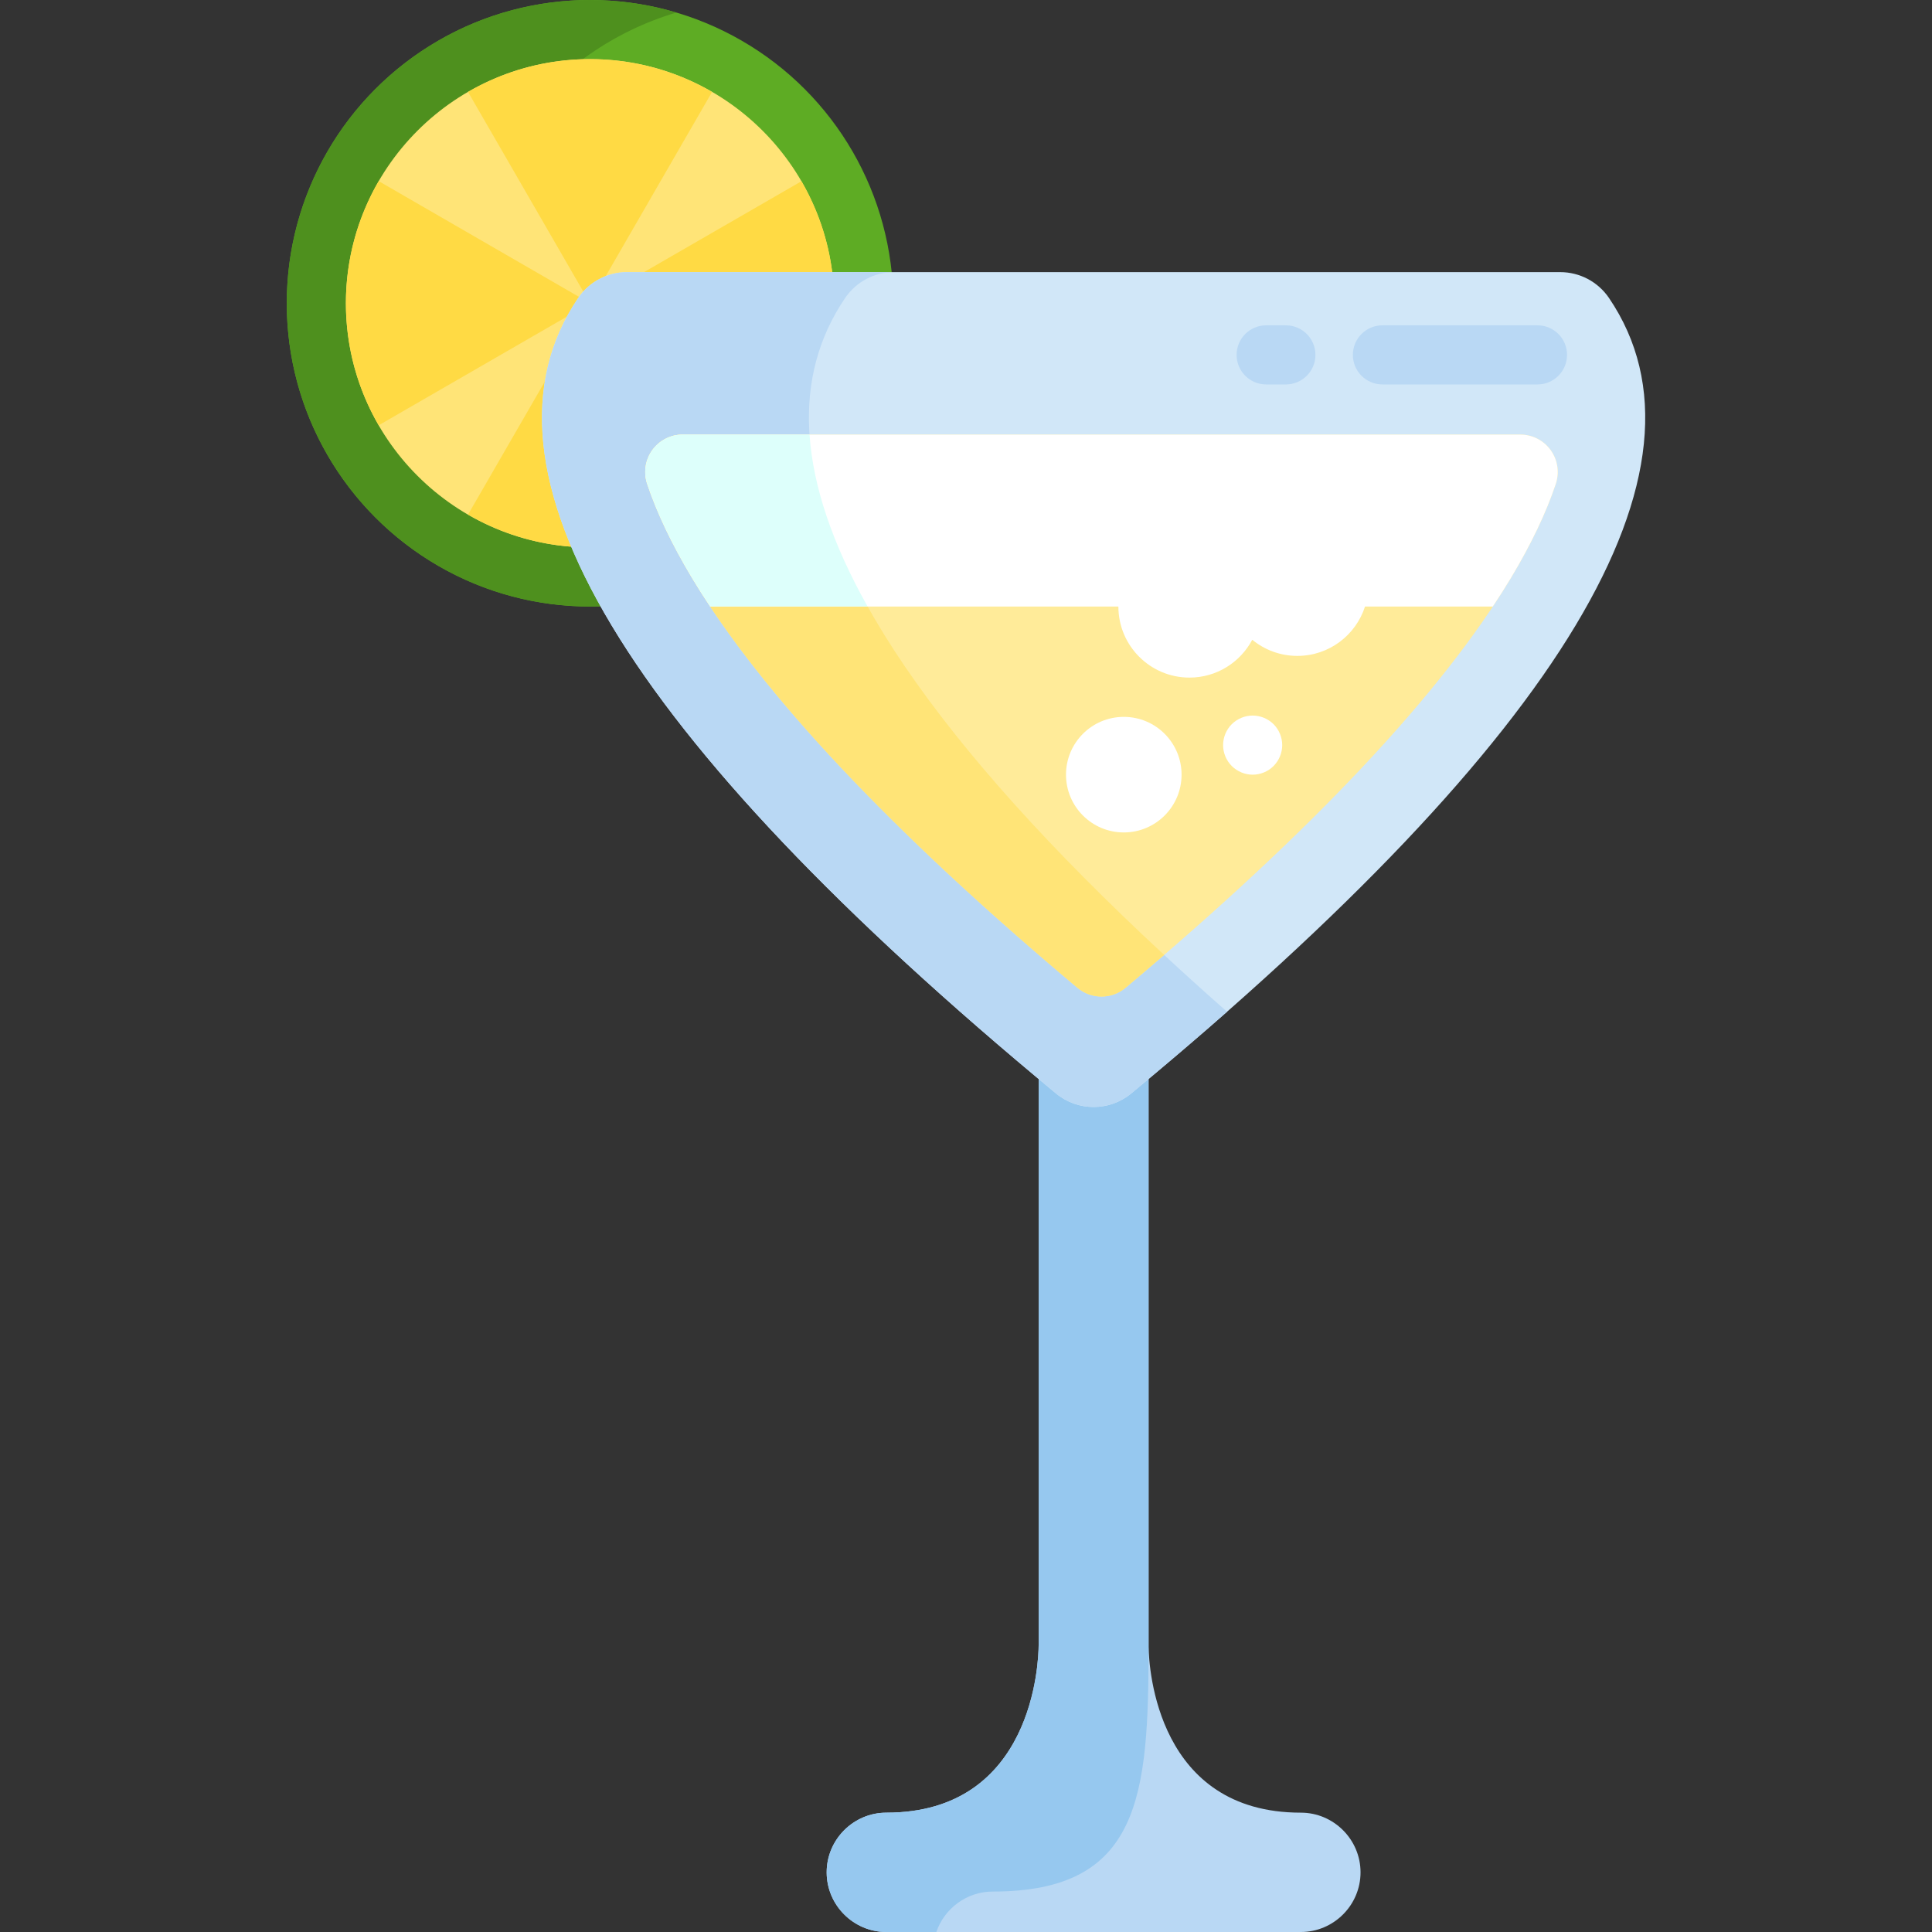 <svg enable-background="new 0 0 512.001 512.001" viewBox="0 0 512.001 512.001" xmlns="http://www.w3.org/2000/svg"><rect x="0" y="0" width="512.001" height="512.001" fill="#333333" stroke="none"/><circle cx="156.365" cy="80.367" fill="#5eac24" r="80.367"/><path d="m121.768 80.367c0-36.432 24.249-67.185 57.483-77.042-7.253-2.151-14.93-3.325-22.883-3.325-44.386 0-80.367 35.982-80.367 80.367 0 44.386 35.982 80.367 80.367 80.367 7.953 0 15.629-1.173 22.884-3.325-33.233-9.857-57.484-40.609-57.484-77.042z" fill="#4e901e"/><path d="m156.368 145.069c-35.676 0-64.701-29.024-64.701-64.701s29.025-64.702 64.701-64.702c35.677 0 64.702 29.025 64.702 64.702s-29.025 64.701-64.702 64.701z" fill="#ffe477"/><g fill="#ffda44"><path d="m124.034 24.361 32.335 56.006 32.335-56.006c-9.521-5.518-20.561-8.695-32.335-8.695-11.775 0-22.815 3.177-32.335 8.695z"/><path d="m124.034 136.373 32.335-56.006 32.335 56.006c-9.522 5.518-20.562 8.695-32.336 8.695-11.774.001-22.814-3.176-32.334-8.695z"/><path d="m100.359 48.002 56.01 32.365-56.006 32.335c-5.518-9.522-8.695-20.562-8.695-32.336-.001-11.774 3.172-22.843 8.691-32.364z"/><path d="m212.395 48.03-56.025 32.337 56.03 32.332c5.518-9.522 8.672-20.557 8.672-32.332-.001-11.775-3.159-22.817-8.677-32.337z"/><path d="m221.017 78.698-64.649 1.669 33.77 55.152c9.395-5.73 17.458-13.914 23.08-24.26 5.622-10.344 8.102-21.561 7.799-32.561z"/></g><path d="m344.745 480.375h-.007c-38.004 0-40.239-38.042-40.357-43.941v-193.246h-29.129v192.818c-.025 4.094-1.26 44.37-40.363 44.37-8.697 0-15.813 7.115-15.813 15.813s7.115 15.813 15.813 15.813h109.856c8.696 0 15.813-7.115 15.813-15.813s-7.116-15.814-15.813-15.814z" fill="#b9d8f4"/><path d="m263.088 501.282c39.103 0 41.293-25.222 41.293-64.847v-193.247h-29.129v192.818c-.024 4.094-1.26 44.37-40.363 44.37-8.697 0-15.813 7.115-15.813 15.813s7.115 15.813 15.813 15.813h13.249c2.134-6.216 8.035-10.72 14.95-10.72z" fill="#96c8ef"/><path d="m426.407 78.977c-2.909-4.291-7.755-6.862-12.941-6.862h-247.298c-5.185 0-10.032 2.57-12.941 6.862-30.58 45.118 12.023 116.041 126.628 210.802 2.89 2.391 6.426 3.585 9.962 3.585s7.071-1.196 9.962-3.585c114.606-94.762 157.21-165.685 126.628-210.802z" fill="#d1e7f8"/><path d="m223.967 78.977c2.909-4.291 7.756-6.862 12.941-6.862h-70.741c-5.184 0-10.032 2.57-12.941 6.862-30.58 45.118 12.023 116.041 126.628 210.802 2.891 2.391 6.426 3.585 9.962 3.585s7.071-1.196 9.962-3.585c8.904-7.363 17.373-14.582 25.409-21.655-95.374-83.972-129.425-147.535-101.22-189.147z" fill="#b9d8f4"/><path d="m340.77 101.879h-5.222c-4.327 0-7.833-3.507-7.833-7.833s3.506-7.833 7.833-7.833h5.222c4.327 0 7.833 3.507 7.833 7.833s-3.507 7.833-7.833 7.833z" fill="#b9d8f4"/><path d="m407.452 101.879h-41.094c-4.327 0-7.833-3.507-7.833-7.833s3.506-7.833 7.833-7.833h41.094c4.327 0 7.833 3.507 7.833 7.833-.001 4.326-3.508 7.833-7.833 7.833z" fill="#b9d8f4"/><path d="m410.947 119.288c-1.864-2.586-4.856-4.118-8.044-4.118h-221.994c-3.187 0-6.182 1.533-8.044 4.119-1.864 2.587-2.371 5.911-1.361 8.935 2.56 7.671 6.564 16.065 11.901 24.947 18.377 30.593 52.738 67.132 102.125 108.602 1.843 1.548 4.11 2.322 6.376 2.322 2.265 0 4.533-.774 6.376-2.322 49.391-41.472 83.75-78.012 102.126-108.603 5.338-8.886 9.342-17.279 11.9-24.947 1.009-3.025.502-6.349-1.361-8.935z" fill="#ffeb99"/><path d="m172.865 119.288c-1.864 2.587-2.371 5.911-1.361 8.935 2.56 7.671 6.564 16.065 11.901 24.947 18.377 30.593 52.738 67.132 102.125 108.602 1.843 1.548 4.111 2.322 6.376 2.322s4.533-.774 6.376-2.322c3.487-2.927 6.89-5.829 10.227-8.707-60.116-55.713-91.536-101.842-93.972-137.896h-33.628c-3.187 0-6.181 1.533-8.044 4.119z" fill="#ffe477"/><path d="m410.947 119.288c-1.864-2.586-4.856-4.118-8.044-4.118h-221.994c-3.187 0-6.181 1.533-8.044 4.119-1.864 2.587-2.371 5.911-1.361 8.935 2.56 7.671 6.564 16.065 11.901 24.947 1.49 2.48 3.097 5.005 4.797 7.563h108.182c0 10.402 8.432 18.835 18.835 18.835 7.219 0 13.482-4.066 16.644-10.027 3.251 2.67 7.412 4.276 11.948 4.276 8.396 0 15.502-5.495 17.933-13.084h33.867c1.7-2.559 3.308-5.084 4.798-7.564 5.338-8.886 9.342-17.279 11.9-24.947 1.008-3.025.501-6.349-1.362-8.935z" fill="#fff"/><path d="m172.865 119.288c-1.864 2.587-2.371 5.911-1.361 8.935 2.56 7.671 6.564 16.065 11.901 24.947 1.49 2.48 3.097 5.005 4.797 7.563h41.715c-9.326-16.634-14.453-31.828-15.382-45.564h-33.628c-3.185 0-6.178 1.533-8.042 4.119z" fill="#ddfffb"/><circle cx="297.815" cy="205.293" fill="#fff" r="15.314"/><path d="m331.966 205.298c-2.057 0-4.073-.836-5.535-2.298s-2.298-3.478-2.298-5.535c0-2.068.835-4.083 2.298-5.546 1.462-1.452 3.478-2.287 5.535-2.287 2.068 0 4.083.835 5.546 2.287 1.452 1.462 2.287 3.478 2.287 5.546 0 2.057-.835 4.073-2.287 5.535-1.462 1.461-3.478 2.298-5.546 2.298z" fill="#fff"/></svg>